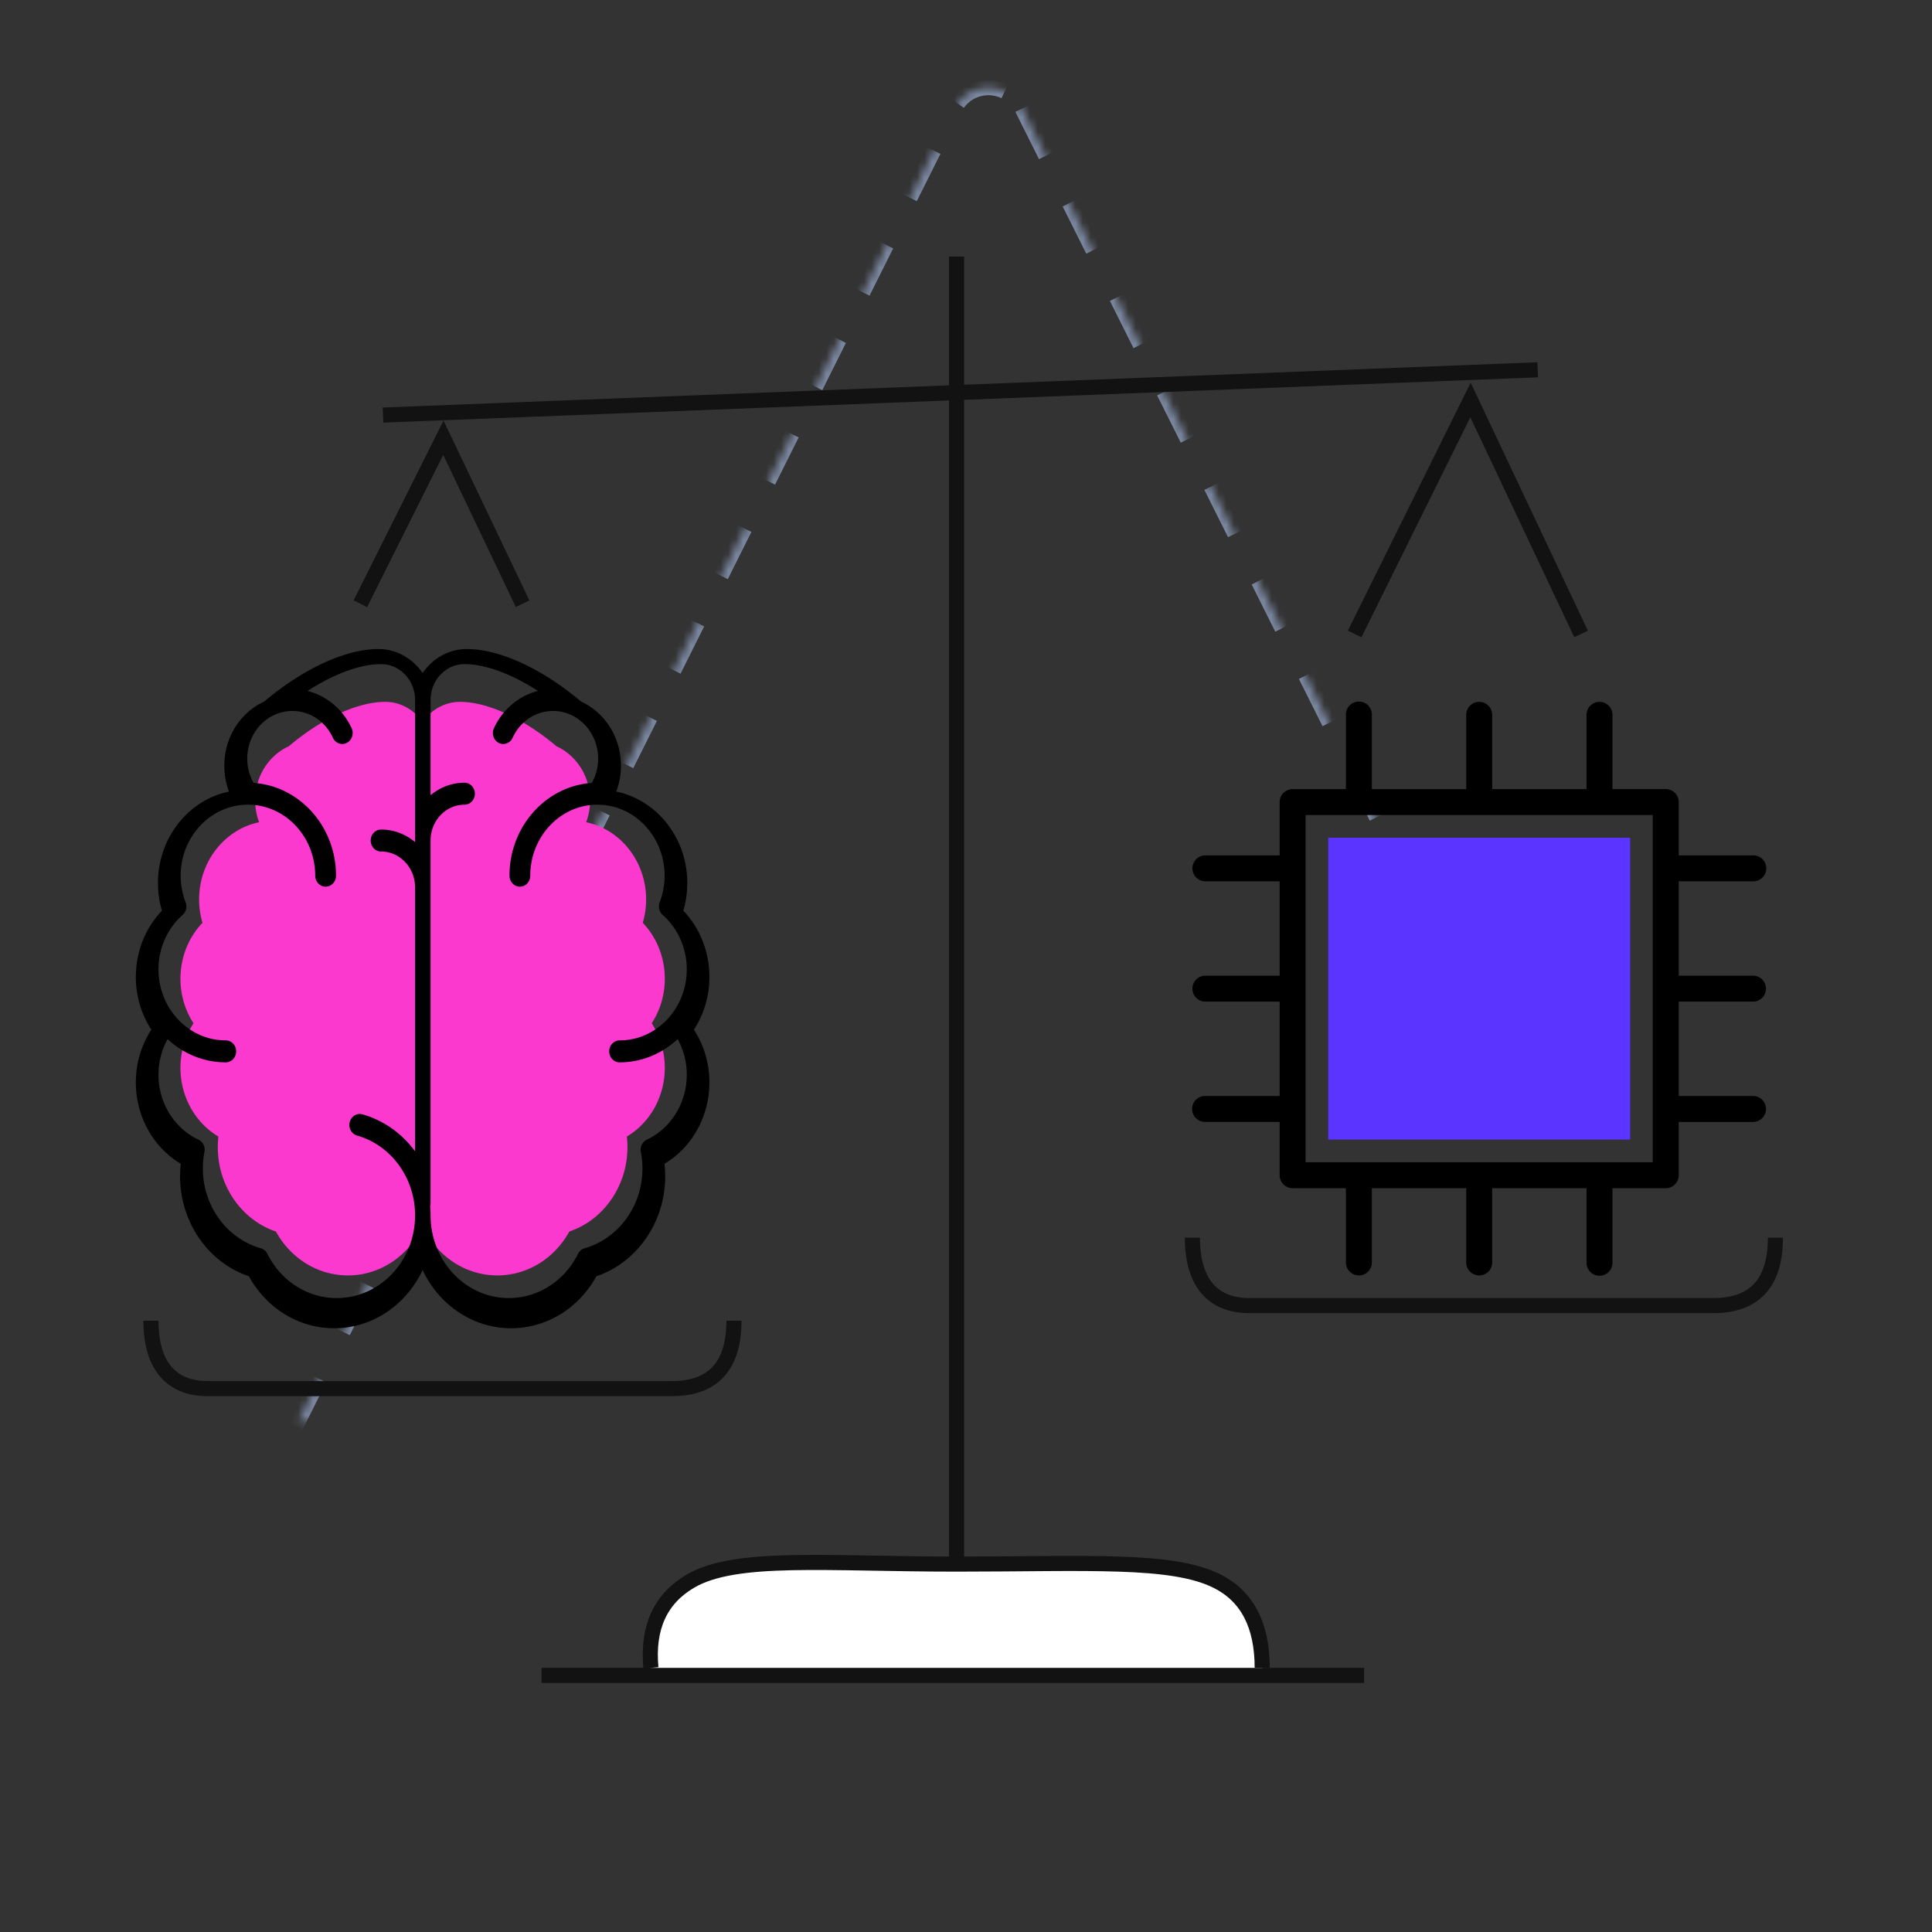 <svg xmlns="http://www.w3.org/2000/svg" xmlns:xlink="http://www.w3.org/1999/xlink" width="256" height="256"><rect width="100%" height="100%" fill="#333333" stroke="none"/><defs><path id="a" d="m159.44 43.382 100.567 201.132a5 5 0 0 1-4.472 7.236H54.403a5 5 0 0 1-4.472-7.236L150.497 43.382a5 5 0 0 1 8.944 0Z"/><path id="b" d="M152.03 213.069c22.368 0 46.406-13.147 72.11-39.441-28.255-26.294-52.292-39.44-72.11-39.44-19.82 0-41.6 13.146-65.343 39.44 21.192 26.294 42.973 39.44 65.342 39.44Z"/><path id="c" d="M152.594 195.938c12.133 0 21.969-9.836 21.969-21.97 0-12.132-9.836-21.968-21.97-21.968-12.132 0-21.968 9.836-21.968 21.969 0 12.133 9.836 21.969 21.969 21.969Z"/><mask id="d" width="217.313" height="217.313" x="0" y="0" fill="#fff" maskContentUnits="userSpaceOnUse" maskUnits="objectBoundingBox"><use xlink:href="#a"/></mask><mask id="e" width="137.453" height="78.881" x="0" y="0" fill="#fff" maskContentUnits="userSpaceOnUse" maskUnits="objectBoundingBox"><use xlink:href="#b"/></mask><mask id="f" width="43.938" height="43.938" x="0" y="0" fill="#fff" maskContentUnits="userSpaceOnUse" maskUnits="objectBoundingBox"><use xlink:href="#c"/></mask></defs><g fill="none"><g stroke="#7A87A0" stroke-dasharray="7" stroke-width="2" transform="translate(-24 -29)"><use xlink:href="#a" mask="url(#d)"/><use xlink:href="#b" mask="url(#e)"/><use xlink:href="#c" mask="url(#f)"/></g><g fill-rule="evenodd" stroke="#121212" stroke-width="2"><path d="M126.75 207V34M50.75 55l153-6M47.75 80l11-22 10.5 22M179.5 84l15.349-31L209.5 84M71.75 222h109"/><path fill="#FFF" d="M86.25 221c-.5-5.333 1.25-9.167 5.25-11.5 6-3.5 17.977-2.25 35.25-2.25s28.5-.75 34.5 2.25c4 2 6 5.833 6 11.5"/><path d="M20 175c0 9 6.083 9 7.75 9H89c5.5 0 8.25-3 8.25-9M158 164c0 9 6.083 9 7.75 9H227c5.5 0 8.25-3 8.25-9"/></g><path fill="#000" d="M222.44 116.777h9.841a1.719 1.719 0 1 0 0-3.437h-9.841v-7.061c0-.95-.77-1.719-1.719-1.719h-7.06V94.72a1.719 1.719 0 1 0-3.438 0v9.841H197.72V94.72a1.719 1.719 0 1 0-3.438 0v9.841h-12.504V94.72a1.719 1.719 0 1 0-3.437 0v9.841h-7.061c-.95 0-1.719.77-1.719 1.719v7.06h-9.841a1.719 1.719 0 1 0 0 3.438h9.841v12.504h-9.841a1.719 1.719 0 1 0 0 3.438h9.841v12.504h-9.841a1.719 1.719 0 1 0 0 3.437h9.841v7.061c0 .95.77 1.719 1.719 1.719h7.06v9.841a1.719 1.719 0 1 0 3.438 0v-9.841h12.504v9.841a1.719 1.719 0 1 0 3.438 0v-9.841h12.504v9.841a1.719 1.719 0 1 0 3.437 0v-9.841h7.061c.95 0 1.719-.77 1.719-1.719v-7.06h9.841a1.719 1.719 0 1 0 0-3.438h-9.841V132.72h9.841a1.719 1.719 0 1 0 0-3.438h-9.841v-12.504ZM219 154h-46v-46h46v46Z"/><path fill="#FC39CF" fill-rule="evenodd" d="M88.089 129.687c0-2.803-1.055-5.459-2.919-7.412.295-1.003.445-2.04.445-3.094 0-5.067-3.426-9.3-7.948-10.23a8.193 8.193 0 0 0 .525-2.901c0-3.21-1.838-5.973-4.455-7.167C69.377 95.197 64.607 93 60.949 93c-2.034 0-3.838 1.062-4.949 2.69-1.11-1.628-2.915-2.69-4.949-2.69-3.659 0-8.428 2.197-12.788 5.883-2.617 1.194-4.455 3.956-4.455 7.167 0 1.006.18 1.986.525 2.9-4.522.931-7.948 5.164-7.948 10.231 0 1.054.15 2.09.445 3.094-1.864 1.953-2.919 4.609-2.919 7.412 0 2.19.642 4.225 1.734 5.905-1.135 1.742-1.734 3.774-1.734 5.913 0 3.79 1.947 7.263 5.029 9.093-.053.469-.08.941-.08 1.413 0 5.112 3.141 9.632 7.7 11.172 1.982 3.602 5.594 5.817 9.543 5.817 4.329 0 8.083-2.656 9.897-6.512 1.814 3.856 5.568 6.512 9.897 6.512 3.95 0 7.56-2.215 9.543-5.817 4.559-1.54 7.7-6.06 7.7-11.172 0-.472-.027-.944-.08-1.413 3.082-1.83 5.029-5.303 5.029-9.093 0-2.14-.599-4.171-1.734-5.913a10.81 10.81 0 0 0 1.734-5.905Z"/><path fill="#000" d="M94 129.445c0-3.32-1.249-6.465-3.457-8.778a12.94 12.94 0 0 0 .527-3.663c0-6.001-4.057-11.013-9.412-12.115a9.703 9.703 0 0 0 .622-3.435c0-3.802-2.177-7.074-5.276-8.487C71.841 88.6 66.194 86 61.86 86c-2.409 0-4.545 1.257-5.86 3.185C54.685 87.257 52.549 86 50.14 86c-4.334 0-9.98 2.601-15.144 6.967-3.1 1.413-5.276 4.685-5.276 8.487 0 1.19.213 2.352.622 3.435-5.355 1.102-9.412 6.114-9.412 12.115 0 1.248.177 2.476.527 3.663-2.208 2.313-3.457 5.459-3.457 8.778a12.8 12.8 0 0 0 2.053 6.993C18.71 138.5 18 140.907 18 143.44c0 4.488 2.305 8.6 5.955 10.768a14.87 14.87 0 0 0-.095 1.672c0 6.054 3.72 11.406 9.118 13.23C35.326 173.378 39.603 176 44.28 176c5.126 0 9.572-3.145 11.72-7.712 2.148 4.567 6.594 7.712 11.72 7.712 4.677 0 8.954-2.623 11.302-6.888 5.397-1.825 9.118-7.177 9.118-13.23 0-.56-.032-1.119-.095-1.673 3.65-2.168 5.955-6.28 5.955-10.768 0-2.534-.71-4.94-2.053-7.003A12.8 12.8 0 0 0 94 129.445ZM44.616 172c-3.865 0-7.386-2.25-9.19-5.87a1.395 1.395 0 0 0-.862-.727c-4.524-1.285-7.683-5.632-7.683-10.572 0-.739.07-1.479.21-2.2.129-.669-.2-1.343-.79-1.62C23.08 149.5 21 146.126 21 142.416c0-1.688.415-3.3 1.206-4.73 2.057 1.915 4.755 3.08 7.708 3.08.76 0 1.378-.65 1.378-1.454 0-.804-.617-1.455-1.378-1.455-4.915 0-8.914-4.22-8.914-9.409 0-2.793 1.167-5.425 3.203-7.22.46-.406.618-1.078.393-1.664a9.806 9.806 0 0 1-.655-3.532c0-5.188 3.998-9.408 8.913-9.408s8.914 4.22 8.914 9.408c0 .804.617 1.455 1.378 1.455.761 0 1.378-.65 1.378-1.455 0-6.526-4.834-11.88-10.92-12.29a6.529 6.529 0 0 1-.842-3.23c0-2.593 1.492-4.825 3.617-5.792.082-.026.162-.06.24-.102a5.665 5.665 0 0 1 2.116-.41c2.308 0 4.368 1.362 5.377 3.555.333.723 1.157 1.024 1.842.673s.97-1.221.638-1.944c-1.152-2.503-3.331-4.302-5.841-4.94C44.269 89.286 47.732 88 50.497 88 52.98 88 55 90.132 55 92.753v18.827c-1.239-1.037-2.803-1.659-4.503-1.659-.76 0-1.378.652-1.378 1.455 0 .804.617 1.455 1.378 1.455 2.483 0 4.503 2.132 4.503 4.753v34.974c-1.714-2.334-4.13-4.096-6.972-4.902-.735-.208-1.491.252-1.689 1.028-.197.776.239 1.574.974 1.782C51.839 151.75 55 156.098 55 161.04 55 167.083 50.342 172 44.616 172Zm41.092-20.989c-.59.277-.918.951-.79 1.62.14.721.21 1.461.21 2.2 0 4.94-3.155 9.287-7.671 10.572-.37.105-.682.369-.86.728-1.802 3.62-5.318 5.869-9.177 5.869-5.717 0-10.368-4.917-10.368-10.96 0-.41-.018-.816-.052-1.217.033-.125.052-.255.052-.39v-48.057c0-2.62 2.016-4.752 4.495-4.752.76 0 1.377-.652 1.377-1.455 0-.804-.616-1.455-1.377-1.455-1.697 0-3.259.621-4.495 1.658v-12.62c0-2.62 2.016-4.752 4.495-4.752 2.761 0 6.22 1.286 9.732 3.552-2.506.637-4.682 2.437-5.832 4.94-.332.723-.047 1.593.637 1.944s1.507.05 1.84-.673c1.006-2.193 3.063-3.555 5.368-3.555.744 0 1.456.146 2.113.41.077.043.157.076.24.102 2.121.967 3.61 3.199 3.61 5.793 0 1.148-.289 2.255-.84 3.229-6.077.41-10.904 5.764-10.904 12.29 0 .804.617 1.455 1.377 1.455s1.376-.65 1.376-1.455c0-5.188 3.992-9.408 8.9-9.408 4.907 0 8.9 4.22 8.9 9.408 0 1.212-.22 2.4-.655 3.532a1.51 1.51 0 0 0 .393 1.663c2.032 1.796 3.198 4.428 3.198 7.221 0 5.188-3.993 9.409-8.9 9.409-.76 0-1.376.651-1.376 1.455s.616 1.455 1.376 1.455c2.948 0 5.642-1.166 7.696-3.08A9.725 9.725 0 0 1 91 142.415c0 3.71-2.077 7.084-5.292 8.595Z"/><path fill="#5B35FF" fill-rule="evenodd" d="M216 151h-40v-40h40z"/></g></svg>